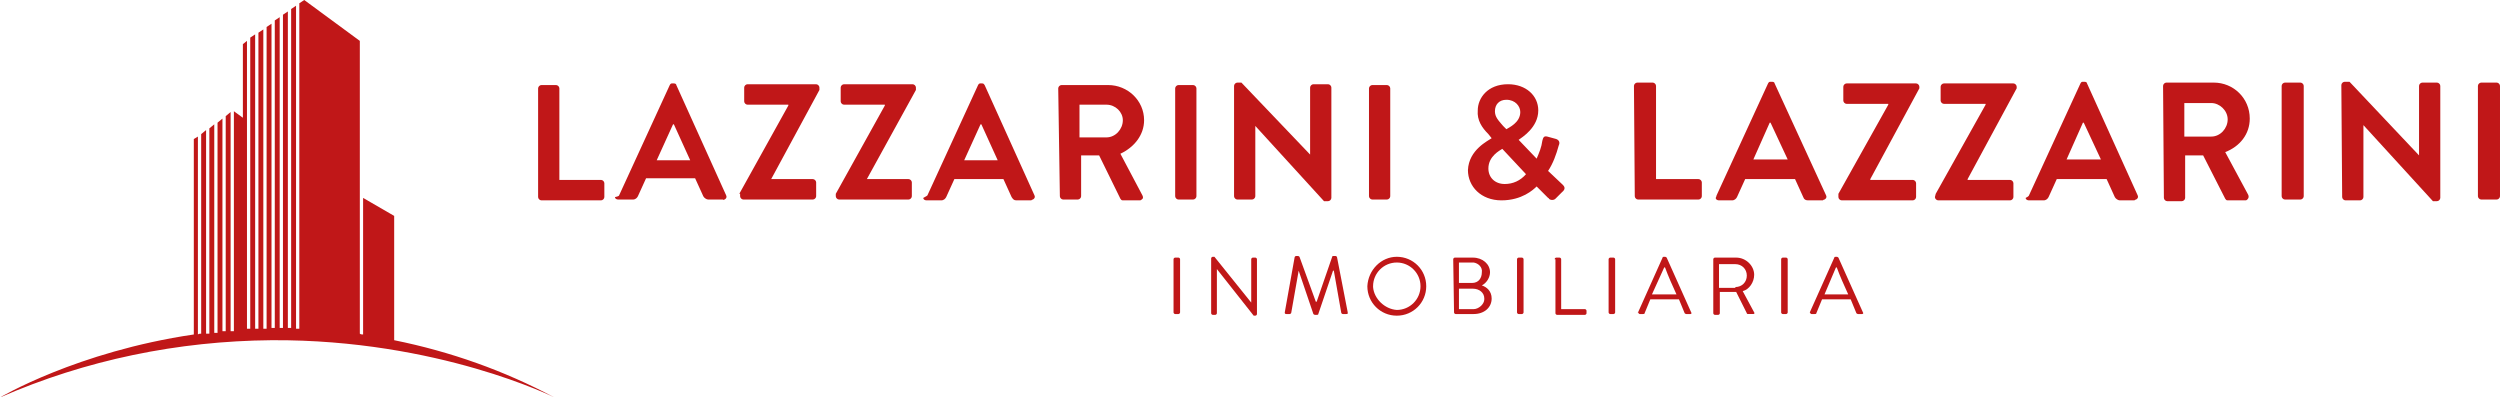 <?xml version="1.0" encoding="utf-8"?>
<!-- Generator: Adobe Illustrator 24.0.1, SVG Export Plug-In . SVG Version: 6.00 Build 0)  -->
<svg version="1.1" id="Capa_1" xmlns="http://www.w3.org/2000/svg" xmlns:xlink="http://www.w3.org/1999/xlink" x="0px" y="0px"
	 viewBox="0 0 305.7 48.6" style="enable-background:new 0 0 305.7 48.6;" xml:space="preserve">
<style type="text/css">
	.st0{fill:#C01718;}
</style>
<g>
	<path class="st0" d="M65.8,10.8c0-0.2,0.2-0.4,0.4-0.4H68c0.2,0,0.4,0.2,0.4,0.4V22h5.1c0.2,0,0.4,0.2,0.4,0.4v1.7
		c0,0.2-0.2,0.4-0.4,0.4l0,0h-7.3c-0.2,0-0.4-0.2-0.4-0.4l0,0C65.8,24.1,65.8,10.8,65.8,10.8z"/>
	<path class="st0" d="M75.7,23.9l6.2-13.5c0.1-0.2,0.2-0.2,0.3-0.2h0.2c0.2,0,0.3,0.1,0.3,0.2l6.1,13.5c0.1,0.2,0,0.4-0.2,0.5
		c-0.1,0-0.2,0.1-0.2,0h-1.8c-0.2,0-0.5-0.2-0.6-0.4l-1-2.2h-6l-1,2.2c-0.1,0.2-0.3,0.4-0.6,0.4h-1.8c-0.2,0-0.4-0.1-0.4-0.3
		C75.7,24,75.7,23.9,75.7,23.9z M84.4,19.6l-2-4.4h-0.1l-2,4.4H84.4z"/>
	<path class="st0" d="M90.4,23.7l6-10.8v-0.1h-5c-0.2,0-0.4-0.2-0.4-0.4v-1.7c0-0.2,0.2-0.4,0.4-0.4h8.4c0.2,0,0.4,0.2,0.4,0.4V11
		l-5.9,10.9l0,0h5.1c0.2,0,0.4,0.2,0.4,0.4V24c0,0.2-0.2,0.4-0.4,0.4l0,0h-8.5c-0.2,0-0.4-0.2-0.4-0.4V23.7z"/>
	<path class="st0" d="M102.2,23.7l6-10.8v-0.1h-5c-0.2,0-0.4-0.2-0.4-0.4v-1.7c0-0.2,0.2-0.4,0.4-0.4h8.4c0.2,0,0.4,0.2,0.4,0.4V11
		L106,21.9l0,0h5.1c0.2,0,0.4,0.2,0.4,0.4l0,0V24c0,0.2-0.2,0.4-0.4,0.4l0,0h-8.5c-0.2,0-0.4-0.2-0.4-0.4V23.7z"/>
	<path class="st0" d="M113.4,23.9l6.2-13.5c0.1-0.2,0.2-0.2,0.3-0.2h0.2c0.2,0,0.2,0.1,0.3,0.2l6.1,13.5c0.1,0.2,0,0.4-0.2,0.5
		c-0.1,0-0.2,0.1-0.2,0.1h-1.8c-0.3,0-0.4-0.1-0.6-0.4l-1-2.2h-6l-1,2.2c-0.1,0.2-0.3,0.4-0.6,0.4h-1.8c-0.2,0-0.4-0.1-0.4-0.3
		C113.3,24,113.4,23.9,113.4,23.9z M122,19.6l-2-4.4h-0.1l-2,4.4H122z"/>
	<path class="st0" d="M129.4,10.8c0-0.2,0.2-0.4,0.4-0.4h5.7c2.4,0,4.4,1.9,4.4,4.3c0,1.8-1.2,3.3-2.9,4.1l2.7,5.1
		c0.1,0.2,0.1,0.4-0.1,0.5c-0.1,0.1-0.2,0.1-0.2,0.1h-2.1c-0.2,0-0.2-0.1-0.3-0.2l-2.6-5.3h-2.2V24c0,0.2-0.2,0.4-0.4,0.4h-1.8
		c-0.2,0-0.4-0.2-0.4-0.4l0,0L129.4,10.8L129.4,10.8z M135.3,16.8c1.1,0,2-1,2-2.1c0-1-0.9-1.9-2-1.9H132v4H135.3z"/>
	<path class="st0" d="M143.7,10.8c0-0.2,0.2-0.4,0.4-0.4h1.8c0.2,0,0.4,0.2,0.4,0.4V24c0,0.2-0.2,0.4-0.4,0.4h-1.8
		c-0.2,0-0.4-0.2-0.4-0.4V10.8z"/>
	<path class="st0" d="M150.9,10.5c0-0.2,0.2-0.4,0.4-0.4h0.5l8.4,8.8l0,0v-8.2c0-0.2,0.2-0.4,0.4-0.4l0,0h1.8c0.2,0,0.4,0.2,0.4,0.4
		v13.5c0,0.2-0.2,0.4-0.4,0.4h-0.5l-8.4-9.2l0,0v8.6c0,0.2-0.2,0.4-0.4,0.4h-1.8c-0.2,0-0.4-0.2-0.4-0.4V10.5L150.9,10.5z"/>
	<path class="st0" d="M167.4,10.8c0-0.2,0.2-0.4,0.4-0.4h1.8c0.2,0,0.4,0.2,0.4,0.4V24c0,0.2-0.2,0.4-0.4,0.4h-1.8
		c-0.2,0-0.4-0.2-0.4-0.4V10.8L167.4,10.8z"/>
	<path class="st0" d="M182.4,16.9L182.4,16.9l-0.4-0.5c-0.8-0.8-1.4-1.7-1.3-2.9c0-1.5,1.2-3.2,3.7-3.2c2.2,0,3.7,1.4,3.7,3.2
		c0,2.1-2,3.3-2.4,3.6l2.2,2.3c0.3-0.7,0.6-1.4,0.7-2.2c0.1-0.4,0.2-0.6,0.6-0.5l1.1,0.3c0.5,0.2,0.4,0.6,0.3,0.8
		c-0.3,1.1-0.7,2.2-1.3,3.1l1.8,1.7c0.2,0.2,0.4,0.5-0.1,0.9l-0.8,0.8c-0.2,0.2-0.6,0.2-0.8,0c0,0,0-0.1-0.1-0.1l-1.4-1.4
		c-0.4,0.4-1.8,1.7-4.3,1.7c-2.5,0-4.1-1.7-4.1-3.7C179.6,18.3,182,17.2,182.4,16.9z M184,22.5c1,0,1.9-0.4,2.6-1.2l-2.9-3.1
		c-0.3,0.2-1.7,0.9-1.7,2.4C182,21.7,182.8,22.5,184,22.5L184,22.5z M185.9,13.7c0-0.7-0.6-1.5-1.7-1.5c-0.9,0-1.4,0.6-1.4,1.4
		c0,0.7,0.4,1.1,1,1.8l0.4,0.4C184.5,15.6,185.9,15,185.9,13.7L185.9,13.7z"/>
	<path class="st0" d="M199.8,10.5c0-0.2,0.2-0.4,0.4-0.4h1.9c0.2,0,0.4,0.2,0.4,0.4v11.4h5.2c0.2,0,0.4,0.2,0.4,0.4V24
		c0,0.2-0.2,0.4-0.4,0.4l0,0h-7.4c-0.2,0-0.4-0.2-0.4-0.4l0,0L199.8,10.5L199.8,10.5z"/>
	<path class="st0" d="M209.9,23.9l6.3-13.7c0.1-0.2,0.2-0.2,0.3-0.2h0.2c0.2,0,0.3,0.1,0.3,0.2l6.3,13.7c0.1,0.2,0,0.4-0.2,0.5
		c-0.1,0-0.2,0.1-0.2,0.1h-1.8c-0.3,0-0.5-0.1-0.6-0.4l-1-2.2h-6.1l-1,2.2c-0.1,0.2-0.3,0.4-0.6,0.4h-1.6c-0.2,0-0.4-0.1-0.4-0.3
		C209.9,24,209.9,23.9,209.9,23.9z M218.6,19.5l-2.1-4.5h-0.1l-2,4.5H218.6z"/>
	<path class="st0" d="M224.8,23.7l6.1-10.9v-0.1h-5.1c-0.2,0-0.4-0.2-0.4-0.4v-1.7c0-0.2,0.2-0.4,0.4-0.4h8.5c0.2,0,0.4,0.2,0.4,0.4
		v0.2l-6,11.1V22h5.2c0.2,0,0.4,0.2,0.4,0.4l0,0v1.7c0,0.2-0.2,0.4-0.4,0.4l0,0h-8.7c-0.2,0-0.4-0.2-0.4-0.4L224.8,23.7L224.8,23.7z
		"/>
	<path class="st0" d="M236.7,23.7l6.1-10.9v-0.1h-5.1c-0.2,0-0.4-0.2-0.4-0.4v-1.7c0-0.2,0.2-0.4,0.4-0.4h8.5c0.2,0,0.4,0.2,0.4,0.4
		v0.2l-6,11.1V22h5.2c0.2,0,0.4,0.2,0.4,0.4l0,0v1.7c0,0.2-0.2,0.4-0.4,0.4l0,0H237c-0.2,0-0.4-0.2-0.4-0.4L236.7,23.7L236.7,23.7z"
		/>
	<path class="st0" d="M248.1,23.9l6.3-13.7c0.1-0.2,0.2-0.2,0.3-0.2h0.2c0.2,0,0.3,0.1,0.3,0.2l6.2,13.7c0.1,0.2,0,0.4-0.2,0.5
		c-0.1,0-0.2,0.1-0.2,0.1h-1.8c-0.2,0-0.5-0.2-0.6-0.4l-1-2.2h-6.1l-1,2.2c-0.1,0.2-0.3,0.4-0.6,0.4h-1.8c-0.2,0-0.4-0.1-0.4-0.3
		C248.1,24,248.1,23.9,248.1,23.9z M256.9,19.5l-2.1-4.5h-0.1l-2,4.5H256.9z"/>
	<path class="st0" d="M264.5,10.5c0-0.2,0.2-0.4,0.4-0.4h5.8c2.4,0,4.4,1.9,4.4,4.4c0,1.9-1.2,3.4-3,4.1l2.8,5.2
		c0.1,0.2,0.1,0.4-0.1,0.6c-0.1,0.1-0.2,0.1-0.2,0.1h-2.2c-0.2,0-0.2-0.1-0.3-0.2l-2.7-5.3h-2.2v5.2c0,0.2-0.2,0.4-0.4,0.4h-1.8
		c-0.2,0-0.4-0.2-0.4-0.4L264.5,10.5L264.5,10.5z M270.4,16.7c1.1,0,2-1,2-2.1s-1-2-2-2h-3.3v4.1H270.4z"/>
	<path class="st0" d="M279,10.5c0-0.2,0.2-0.4,0.4-0.4h1.9c0.2,0,0.4,0.2,0.4,0.4V24c0,0.2-0.2,0.4-0.4,0.4h-1.9
		c-0.2,0-0.4-0.2-0.4-0.4V10.5z"/>
	<path class="st0" d="M286.3,10.4c0-0.2,0.2-0.4,0.4-0.4h0.6l8.5,9l0,0v-8.5c0-0.2,0.2-0.4,0.4-0.4h1.8c0.2,0,0.4,0.2,0.4,0.4v13.7
		c0,0.2-0.2,0.4-0.4,0.4h-0.5l-8.5-9.3l0,0v8.8c0,0.2-0.2,0.4-0.4,0.4h-1.8c-0.2,0-0.4-0.2-0.4-0.4L286.3,10.4L286.3,10.4z"/>
	<path class="st0" d="M303,10.5c0-0.2,0.2-0.4,0.4-0.4h1.9c0.2,0,0.4,0.2,0.4,0.4V24c0,0.2-0.2,0.4-0.4,0.4h-1.9
		c-0.2,0-0.4-0.2-0.4-0.4V10.5z"/>
	<path class="st0" d="M143.5,31.7c0-0.1,0.1-0.2,0.2-0.2h0.4c0.1,0,0.2,0.1,0.2,0.2v6.5c0,0.1-0.1,0.2-0.2,0.2h-0.4
		c-0.1,0-0.2-0.1-0.2-0.2V31.7z"/>
	<path class="st0" d="M148.1,31.6c0-0.1,0.1-0.2,0.2-0.2h0.2l4.5,5.6l0,0v-5.3c0-0.1,0.1-0.2,0.2-0.2l0,0h0.3c0.1,0,0.2,0.1,0.2,0.2
		v6.7c0,0.1-0.1,0.2-0.2,0.2h-0.2l-4.5-5.7l0,0v5.4c0,0.1-0.1,0.2-0.2,0.2h-0.3c-0.1,0-0.2-0.1-0.2-0.2L148.1,31.6L148.1,31.6z"/>
	<path class="st0" d="M158.3,31.5c0-0.1,0.1-0.2,0.2-0.2h0.2c0.1,0,0.2,0.1,0.2,0.1l2,5.5h0.1l1.9-5.5c0-0.1,0.1-0.1,0.2-0.1h0.2
		c0.1,0,0.2,0.1,0.2,0.2l1.3,6.7c0,0.2,0,0.2-0.2,0.2h-0.4c-0.1,0-0.2-0.1-0.2-0.2l-0.9-5.1h-0.1l-1.8,5.3c0,0.1-0.1,0.1-0.2,0.1
		h-0.2c-0.1,0-0.2-0.1-0.2-0.1l-1.8-5.3l0,0l-0.9,5.1c0,0.1-0.1,0.2-0.2,0.2h-0.4c-0.2,0-0.2-0.1-0.2-0.2L158.3,31.5z"/>
	<path class="st0" d="M170.8,31.4c2,0,3.6,1.6,3.6,3.6c0,2-1.6,3.6-3.6,3.6s-3.6-1.6-3.6-3.6l0,0C167.3,33,168.9,31.4,170.8,31.4
		L170.8,31.4z M170.8,37.9c1.6,0,2.9-1.3,2.9-2.9c0-1.6-1.3-2.9-2.9-2.9c-1.6,0-2.9,1.3-2.9,2.9c0,0,0,0,0,0.1
		C168,36.5,169.3,37.8,170.8,37.9z"/>
	<path class="st0" d="M177.7,31.7c0-0.1,0.1-0.2,0.2-0.2l0,0h2.2c1.2,0,2.1,0.8,2.1,1.8c0,0.6-0.4,1.3-1,1.6
		c0.6,0.2,1.2,0.7,1.2,1.6c0,1.1-0.9,1.9-2.2,1.9h-2.2c-0.1,0-0.2-0.1-0.2-0.2l0,0L177.7,31.7L177.7,31.7z M180.2,37.8
		c0.6,0,1.3-0.6,1.3-1.2v-0.1c0-0.7-0.6-1.2-1.4-1.2h-1.7v2.5H180.2z M180,34.6c0.8,0,1.2-0.6,1.2-1.3c0.1-0.6-0.4-1.1-1-1.2
		c-0.1,0-0.2,0-0.2,0h-1.6v2.5H180z"/>
	<path class="st0" d="M185.5,31.7c0-0.1,0.1-0.2,0.2-0.2h0.4c0.1,0,0.2,0.1,0.2,0.2v6.5c0,0.1-0.1,0.2-0.2,0.2h-0.4
		c-0.1,0-0.2-0.1-0.2-0.2V31.7z"/>
	<path class="st0" d="M190.1,31.7c0-0.1,0.1-0.2,0.2-0.2l0,0h0.4c0.1,0,0.2,0.1,0.2,0.2v6.1h2.9c0.1,0,0.2,0.1,0.2,0.2l0,0v0.3
		c0,0.1-0.1,0.2-0.2,0.2l0,0h-3.4c-0.1,0-0.2-0.1-0.2-0.2V31.7L190.1,31.7z"/>
	<path class="st0" d="M196.7,31.7c0-0.1,0.1-0.2,0.2-0.2h0.4c0.1,0,0.2,0.1,0.2,0.2v6.5c0,0.1-0.1,0.2-0.2,0.2h-0.4
		c-0.1,0-0.2-0.1-0.2-0.2V31.7z"/>
	<path class="st0" d="M200.3,38.2l3-6.7c0-0.1,0.1-0.1,0.2-0.1h0.1c0.1,0,0.2,0.1,0.2,0.1l3,6.7c0.1,0.1,0,0.2-0.1,0.2h-0.1h-0.4
		c-0.1,0-0.2-0.1-0.2-0.1l-0.7-1.7h-3.5l-0.7,1.7c0,0.1-0.1,0.1-0.2,0.1h-0.4C200.5,38.4,200.4,38.4,200.3,38.2
		C200.2,38.3,200.2,38.2,200.3,38.2z M205,36c-0.5-1.1-1-2.2-1.4-3.3h-0.1L202,36H205z"/>
	<path class="st0" d="M209.5,31.7c0-0.1,0.1-0.2,0.2-0.2l0,0h2.6c1.2,0,2.2,1,2.2,2.1l0,0c0,0.9-0.6,1.8-1.4,2l1.4,2.6
		c0.1,0.1,0,0.2-0.1,0.2h-0.1h-0.5c-0.1,0-0.2,0-0.2-0.1l-1.3-2.6h-2v2.6c0,0.1-0.1,0.2-0.2,0.2h-0.4c-0.1,0-0.2-0.1-0.2-0.2l0,0
		V31.7z M212.2,35.1c0.8,0,1.4-0.6,1.4-1.4s-0.6-1.4-1.4-1.4l0,0h-2v2.9H212.2z"/>
	<path class="st0" d="M217.8,31.7c0-0.1,0.1-0.2,0.2-0.2h0.4c0.1,0,0.2,0.1,0.2,0.2v6.5c0,0.1-0.1,0.2-0.2,0.2H218
		c-0.1,0-0.2-0.1-0.2-0.2V31.7z"/>
	<path class="st0" d="M221.3,38.2l3-6.7c0-0.1,0.1-0.1,0.2-0.1h0.1c0.1,0,0.2,0.1,0.2,0.1l3,6.7c0.1,0.1,0,0.2-0.1,0.2h-0.1h-0.4
		c-0.1,0-0.2-0.1-0.2-0.1l-0.7-1.7h-3.5l-0.7,1.7c0,0.1-0.1,0.1-0.2,0.1h-0.4C221.5,38.4,221.4,38.4,221.3,38.2
		C221.3,38.3,221.3,38.2,221.3,38.2z M226,36c-0.5-1.1-1-2.2-1.4-3.3h-0.1l-1.4,3.3H226z"/>
</g>
<path class="st0" d="M67.8,48.6c-6.2-3.3-12.7-5.6-19.6-7V26.4l-3.8-2.2v16.7c-0.1,0-0.3,0-0.4-0.1V5l-6.8-5l-0.6,0.4v39.8
	c-0.1,0-0.3,0-0.4,0V0.7l-0.6,0.4v39c-0.1,0-0.3,0-0.4,0V1.4l-0.6,0.4v38.3h-0.4v-38l-0.6,0.4v37.6c-0.1,0-0.3,0-0.4,0V2.9l-0.6,0.4
	v36.9c-0.1,0-0.2,0-0.4,0V3.6L31.6,4v36.2c-0.1,0-0.3,0-0.4,0v-36l-0.6,0.4v35.6c-0.1,0-0.3,0-0.4,0V5l-0.5,0.4v9l-1.1-0.8v26.9
	c-0.1,0-0.3,0-0.4,0V13.7l-0.6,0.5v26.3h-0.4v-26L26.6,15v25.7c-0.1,0-0.3,0-0.4,0V15.2l-0.6,0.5v25.1c-0.1,0-0.3,0-0.4,0V15.9
	l-0.6,0.5v24.4c-0.1,0-0.3,0-0.4,0.1V16.7L23.7,17v23.9l0,0C9.4,43,0,48.6,0,48.6c10.5-4.6,21.8-6.9,33.2-7h0.1l0,0
	C53.6,41.5,67.8,48.6,67.8,48.6z"/>
</svg>
